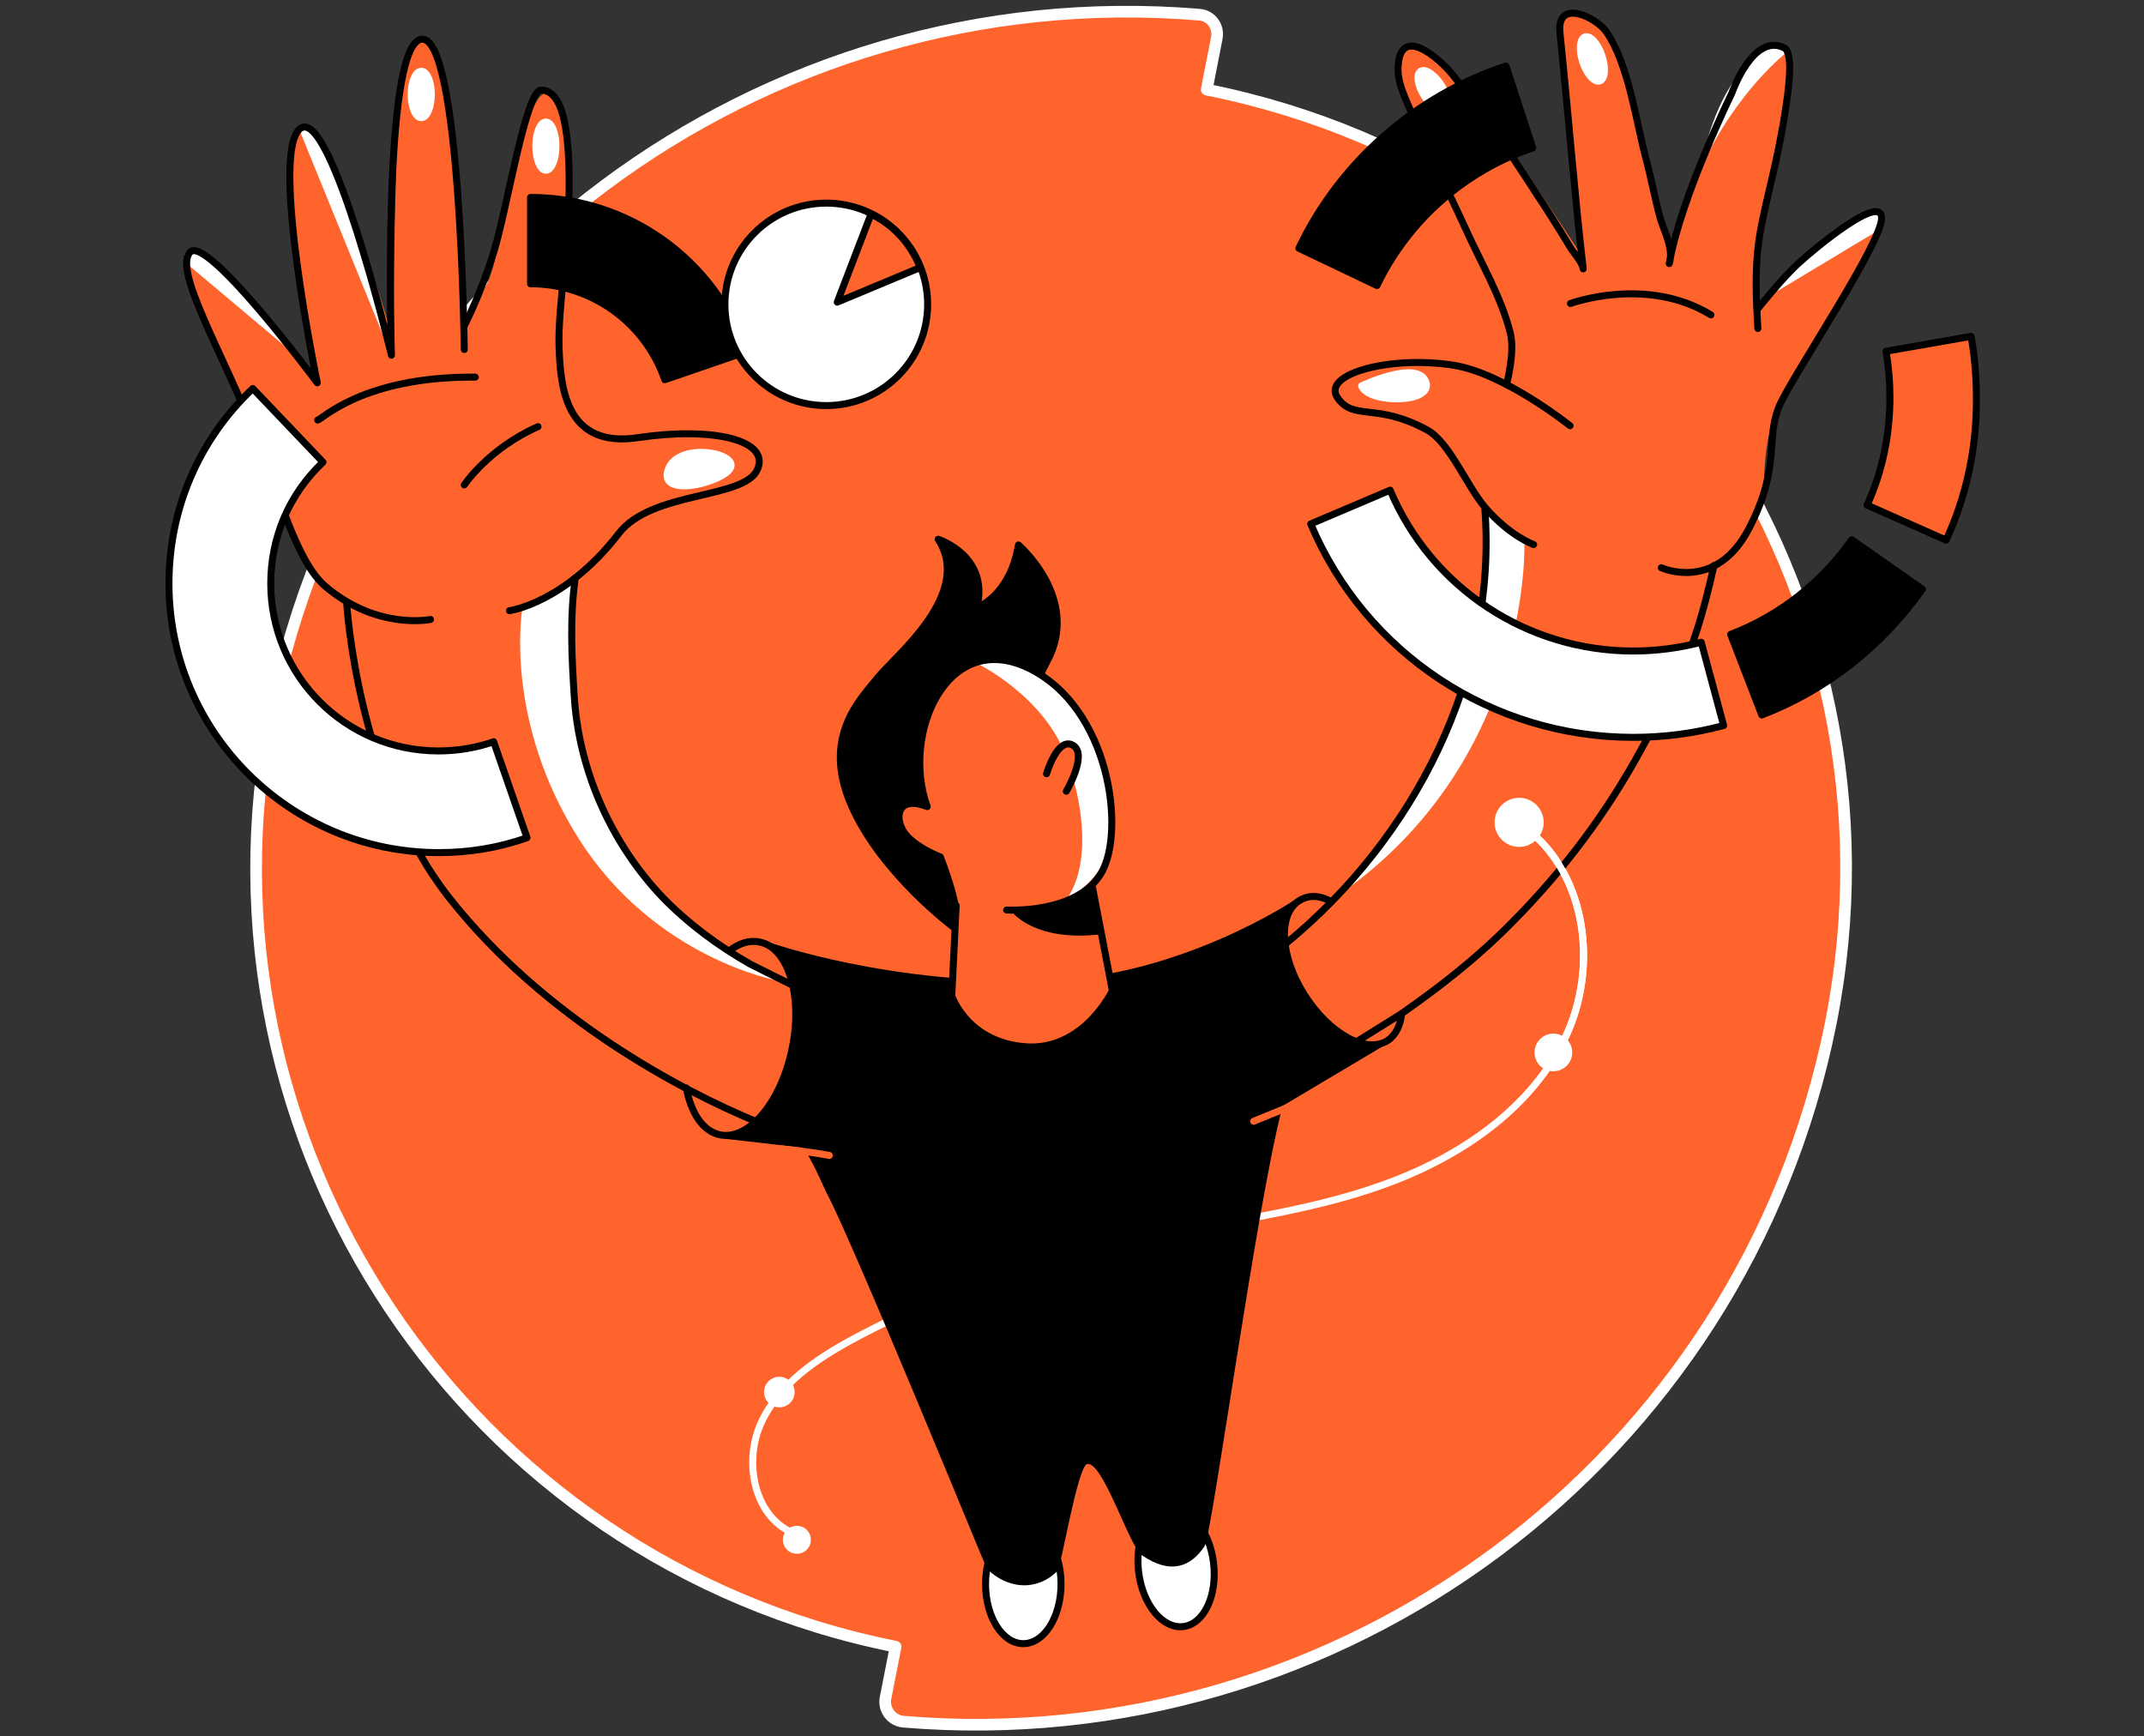 <svg width="368" height="298" viewBox="0 0 368 298" fill="none" xmlns="http://www.w3.org/2000/svg">
<rect x="0" y="0" width="368" height="298" fill="#333333" stroke="none"/>
<path d="M207.123 15.381L208.856 6.506C209.232 4.55 207.877 2.67 205.843 2.519C130.978 -3.723 61.687 46.895 46.624 122.257C31.862 196.04 79.838 267.868 153.724 282.609L151.992 291.409C151.615 293.365 152.971 295.245 155.004 295.471C229.869 301.788 299.16 250.945 314.224 175.658C328.91 101.875 281.009 30.122 207.123 15.381Z" fill="#FF642D" stroke="white" stroke-width="2" stroke-linecap="round" stroke-linejoin="round"/>
<path d="M262.105 142.266C272.423 150.313 274.306 166.108 268.733 177.916C263.159 189.724 251.636 197.847 239.435 202.586C227.233 207.324 214.128 209.054 201.324 211.536C182.42 215.221 163.666 220.561 146.72 229.662C140.243 233.122 133.765 237.484 130.677 244.103C127.59 250.721 129.322 260.123 136.025 263.056" stroke="white" stroke-width="1.2" stroke-miterlimit="10" stroke-linecap="round" stroke-linejoin="round"/>
<path d="M175.641 282.083C179.219 282.083 182.118 277.503 182.118 271.854C182.118 266.205 179.219 261.625 175.641 261.625C172.064 261.625 169.164 266.205 169.164 271.854C169.164 277.503 172.064 282.083 175.641 282.083Z" fill="white" stroke="black" stroke-width="1.2" stroke-miterlimit="10" stroke-linecap="round" stroke-linejoin="round"/>
<path d="M203.102 279.152C206.654 278.72 208.978 273.824 208.295 268.216C207.612 262.608 204.179 258.412 200.628 258.844C197.077 259.275 194.752 264.171 195.435 269.779C196.118 275.387 199.551 279.584 203.102 279.152Z" fill="white" stroke="black" stroke-width="1.2" stroke-miterlimit="10" stroke-linecap="round" stroke-linejoin="round"/>
<path d="M236.572 179.192C232.882 179.869 227.609 176.484 223.919 170.768C220.153 164.827 219.475 158.358 221.961 155.425V154.598C221.961 154.598 202.604 167.534 179.859 168.286C152.594 169.114 131.882 161.668 131.882 161.668C131.882 161.668 131.882 162.119 131.957 162.269C135.799 164.526 137.606 171.896 135.949 180.019C134.443 187.315 130.677 192.956 126.685 194.46C126.61 194.611 124.501 195.287 124.426 195.438L137.531 196.942C138.585 197.092 141.447 203.937 141.899 204.764C146.569 213.564 169.239 269.07 169.39 269.221C172.854 272.681 177.901 273.207 181.516 269.597C182.118 268.995 184.98 251.471 186.637 251.245C189.349 250.869 193.868 265.46 195.976 266.889C200.947 270.349 204.412 268.845 206.747 265.385C208.027 263.43 215.634 206.87 220.153 189.797L238.229 179.042L236.572 179.192Z" fill="black"/>
<path d="M96.182 65.096C96.182 65.096 98.743 27.414 97.613 22.901C96.483 18.389 94.224 11.319 90.835 20.043C87.445 28.843 85.713 45.239 83.454 48.925C81.194 52.61 79.462 58.251 79.161 46.969C78.859 35.688 76.901 12.146 74.642 8.987C72.382 5.904 70.349 5.001 68.993 13.801C67.562 22.601 67.562 58.552 67.562 58.552C67.562 58.552 56.264 19.216 51.52 22.074C46.775 24.932 54.005 64.87 54.005 64.87C54.005 64.87 35.477 41.705 32.766 43.434C28.924 45.841 44.515 74.572 52.95 97.437C53.854 99.919 59.428 104.507 59.428 104.507C59.428 104.507 61.988 115.563 62.742 123.535C64.399 140.834 80.064 157.682 80.064 157.682L96.182 65.096Z" fill="#FF642D"/>
<path d="M31.787 45.014L49.938 60.282C49.938 60.282 39.168 46.142 34.875 43.811C30.657 41.63 31.787 45.014 31.787 45.014Z" fill="white"/>
<path d="M261.653 92.926C261.653 92.926 263.084 129.479 230.999 152.72C230.999 152.72 246.062 134.293 249.979 121.507C254.724 106.088 255.402 87.586 255.402 87.586L261.653 92.926Z" fill="white"/>
<path d="M89.63 104.657C89.63 104.657 86.391 123.611 99.421 144.069C112.451 164.526 133.464 168.287 133.464 168.287C133.464 168.287 113.204 157.532 105.522 142.64C95.731 123.761 98.819 99.543 98.819 99.543L89.63 104.657Z" fill="white"/>
<path d="M302.775 85.552C302.775 85.552 302.173 73.067 306.466 67.426C306.617 67.201 306.842 66.9 307.068 66.599C311.738 59.83 322.96 38.469 322.96 36.815C322.96 35.085 313.32 41.328 308.801 45.013C304.282 48.698 301.646 52.91 301.646 52.91C301.646 52.91 300.43 40.878 303.901 29.887C308.559 15.135 307.661 9.35 305.347 7.904C301.587 6.747 301.067 10.507 296.381 17.738C291.174 26.994 287.11 42.907 287.11 42.907C286.281 43.584 279.804 9.588 275.887 5.527C271.82 1.39 267.829 0.939 267.829 4.323C267.829 7.708 271.218 43.434 271.218 43.434C271.218 43.434 252.765 15.079 247.116 10.265C241.468 5.451 239.434 9.137 240.338 13.649C241.242 18.162 257.36 51.03 257.36 51.03L291.779 97.361C295.922 96.759 299.687 93.073 302.775 85.552Z" fill="#FF642D"/>
<path d="M51.52 22.601L65.83 57.725C65.83 57.725 60.859 35.763 57.921 29.069C54.984 22.376 52.725 21.022 51.52 22.601Z" fill="white"/>
<path d="M306.831 8.839C306.831 8.839 297.994 15.607 291.963 28.844C291.963 28.844 293.441 18.104 299.563 11.376C305.684 4.648 306.831 8.839 306.831 8.839Z" fill="white"/>
<path d="M305.035 49.977L322.659 39.372C322.659 39.372 325.898 33.731 317.99 37.642C310.081 41.553 305.035 49.977 305.035 49.977Z" fill="white"/>
<path d="M240.564 174.08C240.338 176.111 239.51 177.69 238.154 178.593C234.463 180.924 228.137 177.389 223.919 170.771C219.701 164.152 219.325 156.932 222.94 154.6C224.145 153.848 225.953 153.322 228.513 154.751" stroke="black" stroke-width="1.2" stroke-miterlimit="10" stroke-linecap="round" stroke-linejoin="round"/>
<path d="M125.179 163.174C126.836 161.895 128.644 161.293 130.376 161.669C135.347 162.647 137.833 170.92 135.95 180.021C134.067 189.122 128.569 195.74 123.598 194.763C120.66 194.161 118.627 191.077 117.798 186.715" stroke="black" stroke-width="1.2" stroke-miterlimit="10" stroke-linecap="round" stroke-linejoin="round"/>
<path d="M73.889 106.313C73.889 106.313 64.775 108.193 55.888 100.672C50.993 96.535 48.131 85.554 43.988 75.1C38.038 60.132 29.753 46.444 32.615 43.285C35.477 40.126 54.457 65.698 54.457 65.698C54.457 65.698 46.248 26.212 51.52 22.075C56.792 17.938 67.186 60.96 67.186 60.96C67.186 60.96 65.529 7.71 72.307 6.732C79.086 5.754 79.688 59.982 79.688 59.982" stroke="black" stroke-width="1.2" stroke-miterlimit="10" stroke-linecap="round" stroke-linejoin="round"/>
<path d="M54.532 72.092C55.135 72.092 62.29 64.571 81.571 64.721" stroke="black" stroke-width="1.2" stroke-miterlimit="10" stroke-linecap="round" stroke-linejoin="round"/>
<path d="M87.446 104.807C87.446 104.807 96.936 103.528 106.199 91.57C111.848 84.199 127.74 85.703 129.999 80.589C132.259 75.474 122.242 73.218 109.589 75.098C96.936 77.054 96.182 66.223 95.956 59.454C95.73 52.685 97.839 41.478 97.689 30.197C97.538 18.84 95.58 15.605 92.944 15.455C90.308 15.229 87.069 35.687 84.809 43.058C82.55 50.429 79.688 55.919 79.688 55.919" stroke="black" stroke-width="1.2" stroke-miterlimit="10" stroke-linecap="round" stroke-linejoin="round"/>
<path d="M79.688 83.222C79.688 83.222 83.83 76.979 92.341 73.219" stroke="black" stroke-width="1.2" stroke-miterlimit="10" stroke-linecap="round" stroke-linejoin="round"/>
<path d="M59.503 103.455C59.503 103.455 61.236 134.066 77.278 154.298C93.32 174.53 116.443 187.016 130.226 192.657C134.443 194.763 141.523 171.823 136.477 169.266C136.477 169.341 129.171 165.655 128.719 165.43C123.296 162.346 118.1 158.51 113.731 153.998C104.995 144.822 99.496 132.562 98.593 119.927C98.141 113.007 97.764 106.087 98.743 99.168" stroke="black" stroke-width="1.2" stroke-miterlimit="10" stroke-linecap="round" stroke-linejoin="round"/>
<path d="M263.234 93.45C263.234 93.45 259.243 92.096 254.874 87.056C251.711 83.296 248.774 75.925 245.008 73.819C236.196 69.006 232.355 72.315 229.568 68.253C226.781 64.192 238.606 60.958 249.527 62.688C258.339 64.117 269.486 73.067 269.486 73.067" stroke="black" stroke-width="1.2" stroke-miterlimit="10" stroke-linecap="round" stroke-linejoin="round"/>
<path d="M285.151 97.436C285.151 97.436 294.491 101.723 300.215 90.667C305.939 79.611 302.775 75.098 305.637 69.156C308.499 63.215 322.96 41.704 322.96 37.417C322.96 33.13 311.587 42.531 308.801 45.088C305.939 47.646 301.721 52.986 301.721 52.986" stroke="black" stroke-width="1.2" stroke-miterlimit="10" stroke-linecap="round" stroke-linejoin="round"/>
<path d="M301.721 56.371C301.42 51.407 301.194 46.443 301.872 41.479C302.625 36.063 304.479 30.177 305.926 22.078C307.372 13.979 307.687 8.909 306.215 8.194C300.853 5.591 297.248 16.004 297.248 16.004C297.248 16.004 288.571 33.648 286.507 45.239C287.335 42.833 285.679 39.824 285.001 37.568C284.022 34.108 283.419 30.498 282.44 26.963C280.783 20.57 279.503 11.093 275.812 5.603C273.929 2.82 267.151 -0.264 267.753 5.603C269.485 22.601 270.239 33.13 271.745 46.142C271.594 45.014 270.013 43.284 269.485 42.381C267.527 39.147 265.494 35.913 263.385 32.754C259.017 25.985 254.498 19.291 249.451 12.973C247.116 10.04 240.037 3.797 239.961 11.92C239.961 13.65 240.564 15.305 241.242 16.96C244.405 24.631 248.246 32.002 251.711 39.598C254.272 45.239 257.736 51.106 259.242 57.198C260.071 60.583 258.565 65.998 258.565 65.998" stroke="black" stroke-width="1.2" stroke-miterlimit="10" stroke-linecap="round" stroke-linejoin="round"/>
<path d="M269.561 52.085C269.561 52.085 282.591 47.272 293.662 54.041" stroke="black" stroke-width="1.2" stroke-miterlimit="10" stroke-linecap="round" stroke-linejoin="round"/>
<path d="M254.874 87.434C256.983 116.089 242.748 143.843 220.756 161.894C213.45 167.61 226.932 182.878 227.836 182.126C227.76 181.825 239.736 174.529 240.489 174.003C240.564 173.928 240.639 173.852 240.715 173.852C247.493 169.114 253.895 164.075 259.694 158.133C268.431 149.333 275.887 139.33 281.762 128.499C286.808 119.173 290.499 113.833 294.189 97.061" stroke="black" stroke-width="1.2" stroke-miterlimit="10" stroke-linecap="round" stroke-linejoin="round"/>
<path d="M334.032 92.7L320.475 86.683C323.111 80.892 324.392 74.649 324.392 68.181C324.392 65.549 324.166 62.841 323.714 60.284L338.325 57.727C338.928 61.186 339.229 64.721 339.229 68.256C339.304 76.755 337.572 85.029 334.032 92.7Z" fill="#FF642D" stroke="black" stroke-width="1.2" stroke-miterlimit="10" stroke-linecap="round" stroke-linejoin="round"/>
<path d="M280.331 126.545C256.155 126.545 234.388 112.179 224.974 89.916L238.606 84.125C245.686 100.897 262.105 111.728 280.331 111.728C284.323 111.728 288.24 111.201 292.005 110.224L295.846 124.514C290.8 125.868 285.603 126.545 280.331 126.545Z" fill="white" stroke="black" stroke-width="1.2" stroke-miterlimit="10" stroke-linecap="round" stroke-linejoin="round"/>
<path d="M302.399 122.71L297.051 108.871C305.487 105.637 312.642 99.996 317.839 92.625L329.965 101.124C323.035 110.902 313.546 118.423 302.399 122.71Z" fill="black" stroke="black" stroke-width="1.2" stroke-miterlimit="10" stroke-linecap="round" stroke-linejoin="round"/>
<path d="M75.32 146.325C49.787 146.325 29 125.642 29 100.145C29 87.359 34.121 75.476 43.386 66.676L55.436 79.311C49.637 84.802 46.473 92.173 46.473 100.145C46.473 116.015 59.353 128.876 75.244 128.876C78.483 128.876 81.722 128.35 84.734 127.297L90.458 143.768C85.638 145.498 80.516 146.325 75.32 146.325Z" fill="white" stroke="black" stroke-width="1.2" stroke-miterlimit="10" stroke-linecap="round" stroke-linejoin="round"/>
<path d="M163.741 159.185C163.741 159.185 151.239 149.934 146.117 138.201C140.996 126.468 147.624 120.075 150.636 116.314C153.649 112.553 167.13 101.948 161.03 92.547C161.03 92.547 169.917 95.405 167.658 104.28C167.658 104.28 173.306 102.4 174.813 93.525C174.813 93.525 185.583 102.776 179.708 113.531C173.909 124.286 163.741 159.185 163.741 159.185Z" fill="black" stroke="black" stroke-width="1.2" stroke-miterlimit="10" stroke-linecap="round" stroke-linejoin="round"/>
<path d="M172.779 156.177C172.779 156.177 184.905 156.93 189.048 149.784C193.19 142.639 190.554 121.429 176.545 114.66C162.536 107.891 154.628 126.017 159.147 138.427C154.251 136.547 153.498 139.932 155.004 142.564C156.511 145.196 161.406 147.077 161.406 147.077C161.406 147.077 163.666 152.718 164.042 155.801" fill="#FF642D"/>
<path d="M187.541 152.418L190.931 170.018C190.931 170.018 186.035 180.397 176.018 179.645C166.001 178.893 163.365 170.92 163.365 170.92L164.118 155.426" fill="#FF642D"/>
<path d="M187.541 152.418L190.931 170.018C190.931 170.018 186.035 180.397 176.018 179.645C166.001 178.893 163.365 170.92 163.365 170.92L164.118 155.426" stroke="black" stroke-width="1.2" stroke-miterlimit="10" stroke-linecap="round" stroke-linejoin="round"/>
<path d="M174.436 156.404C174.436 156.404 178.127 160.917 188.52 159.789L187.165 152.418C187.165 152.418 183.7 157.156 174.436 156.404Z" fill="black" stroke="black" stroke-width="1.2" stroke-miterlimit="10" stroke-linecap="round" stroke-linejoin="round"/>
<path d="M167.658 113.832C167.658 113.832 179.407 119.473 183.173 130.303C186.939 141.059 186.412 150.159 182.796 154.672C182.796 154.672 193.416 149.181 190.931 137.298C188.445 125.414 184.529 121.428 180.913 117.442C177.374 113.456 172.403 112.929 167.658 113.832Z" fill="white"/>
<path d="M179.633 132.786C179.633 132.786 181.516 126.393 184.152 127.897C186.788 129.401 183.022 135.794 183.022 135.794" fill="#FF642D"/>
<path d="M179.633 132.786C179.633 132.786 181.516 126.393 184.152 127.897C186.788 129.401 183.022 135.794 183.022 135.794" stroke="black" stroke-width="1.2" stroke-miterlimit="10" stroke-linecap="round" stroke-linejoin="round"/>
<path d="M172.779 156.177C172.779 156.177 184.905 156.93 189.048 149.784C193.19 142.639 190.554 121.429 176.545 114.66C162.536 107.891 154.628 126.017 159.147 138.427C154.251 136.547 153.498 139.932 155.004 142.564C156.511 145.196 161.406 147.077 161.406 147.077C161.406 147.077 163.591 152.642 163.967 155.651" stroke="black" stroke-width="1.2" stroke-miterlimit="10" stroke-linecap="round" stroke-linejoin="round"/>
<path d="M114.56 81.043C113.58 85.63 125.104 82.472 125.48 79.99C125.857 77.432 115.689 75.928 114.56 81.043Z" fill="white" stroke="white" stroke-width="1.2" stroke-miterlimit="10" stroke-linecap="round" stroke-linejoin="round"/>
<path d="M72.307 20.195C73.264 20.195 74.039 18.41 74.039 16.209C74.039 14.007 73.264 12.223 72.307 12.223C71.35 12.223 70.575 14.007 70.575 16.209C70.575 18.41 71.35 20.195 72.307 20.195Z" fill="white" stroke="white" stroke-width="1.2" stroke-miterlimit="10" stroke-linecap="round" stroke-linejoin="round"/>
<path d="M274.579 13.897C275.487 13.595 275.658 11.657 274.962 9.568C274.265 7.479 272.965 6.031 272.057 6.332C271.149 6.634 270.978 8.572 271.675 10.661C272.371 12.75 273.671 14.198 274.579 13.897Z" fill="white" stroke="white" stroke-width="1.2" stroke-miterlimit="10" stroke-linecap="round" stroke-linejoin="round"/>
<path d="M248.098 18.976C248.907 18.467 248.611 16.544 247.436 14.681C246.261 12.818 244.652 11.721 243.843 12.23C243.033 12.739 243.33 14.662 244.505 16.525C245.68 18.388 247.288 19.485 248.098 18.976Z" fill="white" stroke="white" stroke-width="1.2" stroke-miterlimit="10" stroke-linecap="round" stroke-linejoin="round"/>
<path d="M93.697 29.219C94.653 29.219 95.429 27.367 95.429 25.082C95.429 22.797 94.653 20.945 93.697 20.945C92.74 20.945 91.964 22.797 91.964 25.082C91.964 27.367 92.74 29.219 93.697 29.219Z" fill="white" stroke="white" stroke-width="1.2" stroke-miterlimit="10" stroke-linecap="round" stroke-linejoin="round"/>
<path d="M114.107 65.171C110.718 55.318 101.454 48.7 91.061 48.7V33.883C107.781 33.883 122.693 44.488 128.116 60.358L114.107 65.171Z" fill="black" stroke="black" stroke-width="1.2" stroke-miterlimit="10" stroke-linecap="round" stroke-linejoin="round"/>
<path d="M233.71 66.225C233.71 66.225 243.2 61.712 244.707 65.473C246.213 69.309 234.84 69.309 233.71 66.225Z" fill="white" stroke="white" stroke-width="1.2" stroke-miterlimit="10" stroke-linecap="round" stroke-linejoin="round"/>
<path d="M133.991 197.168C133.991 197.168 138.36 197.544 142.351 198.296" stroke="#FF642D" stroke-width="1.2" stroke-miterlimit="10" stroke-linecap="round" stroke-linejoin="round"/>
<path d="M215.183 192.43L222.564 189.422" stroke="#FF642D" stroke-width="1.2" stroke-miterlimit="10" stroke-linecap="round" stroke-linejoin="round"/>
<path d="M236.346 49.002L222.94 42.608C229.944 27.867 242.974 16.435 258.489 11.32L263.084 25.385C251.41 29.296 241.694 37.87 236.346 49.002Z" fill="black" stroke="black" stroke-width="1.2" stroke-miterlimit="10" stroke-linecap="round" stroke-linejoin="round"/>
<path d="M141.824 69.607C151.433 69.607 159.222 61.829 159.222 52.233C159.222 42.638 151.433 34.859 141.824 34.859C132.215 34.859 124.426 42.638 124.426 52.233C124.426 61.829 132.215 69.607 141.824 69.607Z" fill="white" stroke="black" stroke-width="1.2" stroke-miterlimit="10" stroke-linecap="round" stroke-linejoin="round"/>
<path d="M157.941 45.914C156.661 42.68 154.477 39.822 151.389 37.791C150.786 37.415 150.184 37.039 149.506 36.738L143.707 51.856L157.941 45.914Z" fill="#FF642D" stroke="black" stroke-width="1.2" stroke-miterlimit="10" stroke-linecap="round" stroke-linejoin="round"/>
<path d="M136.778 266.063C137.776 266.063 138.585 265.255 138.585 264.258C138.585 263.261 137.776 262.453 136.778 262.453C135.78 262.453 134.97 263.261 134.97 264.258C134.97 265.255 135.78 266.063 136.778 266.063Z" fill="white" stroke="white" stroke-width="1.2" stroke-miterlimit="10" stroke-linecap="round" stroke-linejoin="round"/>
<path d="M260.749 144.744C262.746 144.744 264.364 143.127 264.364 141.134C264.364 139.14 262.746 137.523 260.749 137.523C258.752 137.523 257.134 139.14 257.134 141.134C257.134 143.127 258.752 144.744 260.749 144.744Z" fill="white" stroke="white" stroke-width="1.2" stroke-miterlimit="10" stroke-linecap="round" stroke-linejoin="round"/>
<path d="M266.623 183.253C268.079 183.253 269.259 182.075 269.259 180.621C269.259 179.167 268.079 177.988 266.623 177.988C265.168 177.988 263.987 179.167 263.987 180.621C263.987 182.075 265.168 183.253 266.623 183.253Z" fill="white" stroke="white" stroke-width="1.2" stroke-miterlimit="10" stroke-linecap="round" stroke-linejoin="round"/>
<path d="M133.765 240.94C134.889 240.94 135.799 240.031 135.799 238.91C135.799 237.788 134.889 236.879 133.765 236.879C132.642 236.879 131.732 237.788 131.732 238.91C131.732 240.031 132.642 240.94 133.765 240.94Z" fill="white" stroke="white" stroke-width="1.2" stroke-miterlimit="10" stroke-linecap="round" stroke-linejoin="round"/>
<path d="M262.104 142.266C272.423 150.313 274.306 166.108 268.732 177.916" stroke="white" stroke-width="1.2" stroke-miterlimit="10" stroke-linecap="round" stroke-linejoin="round"/>
</svg>

